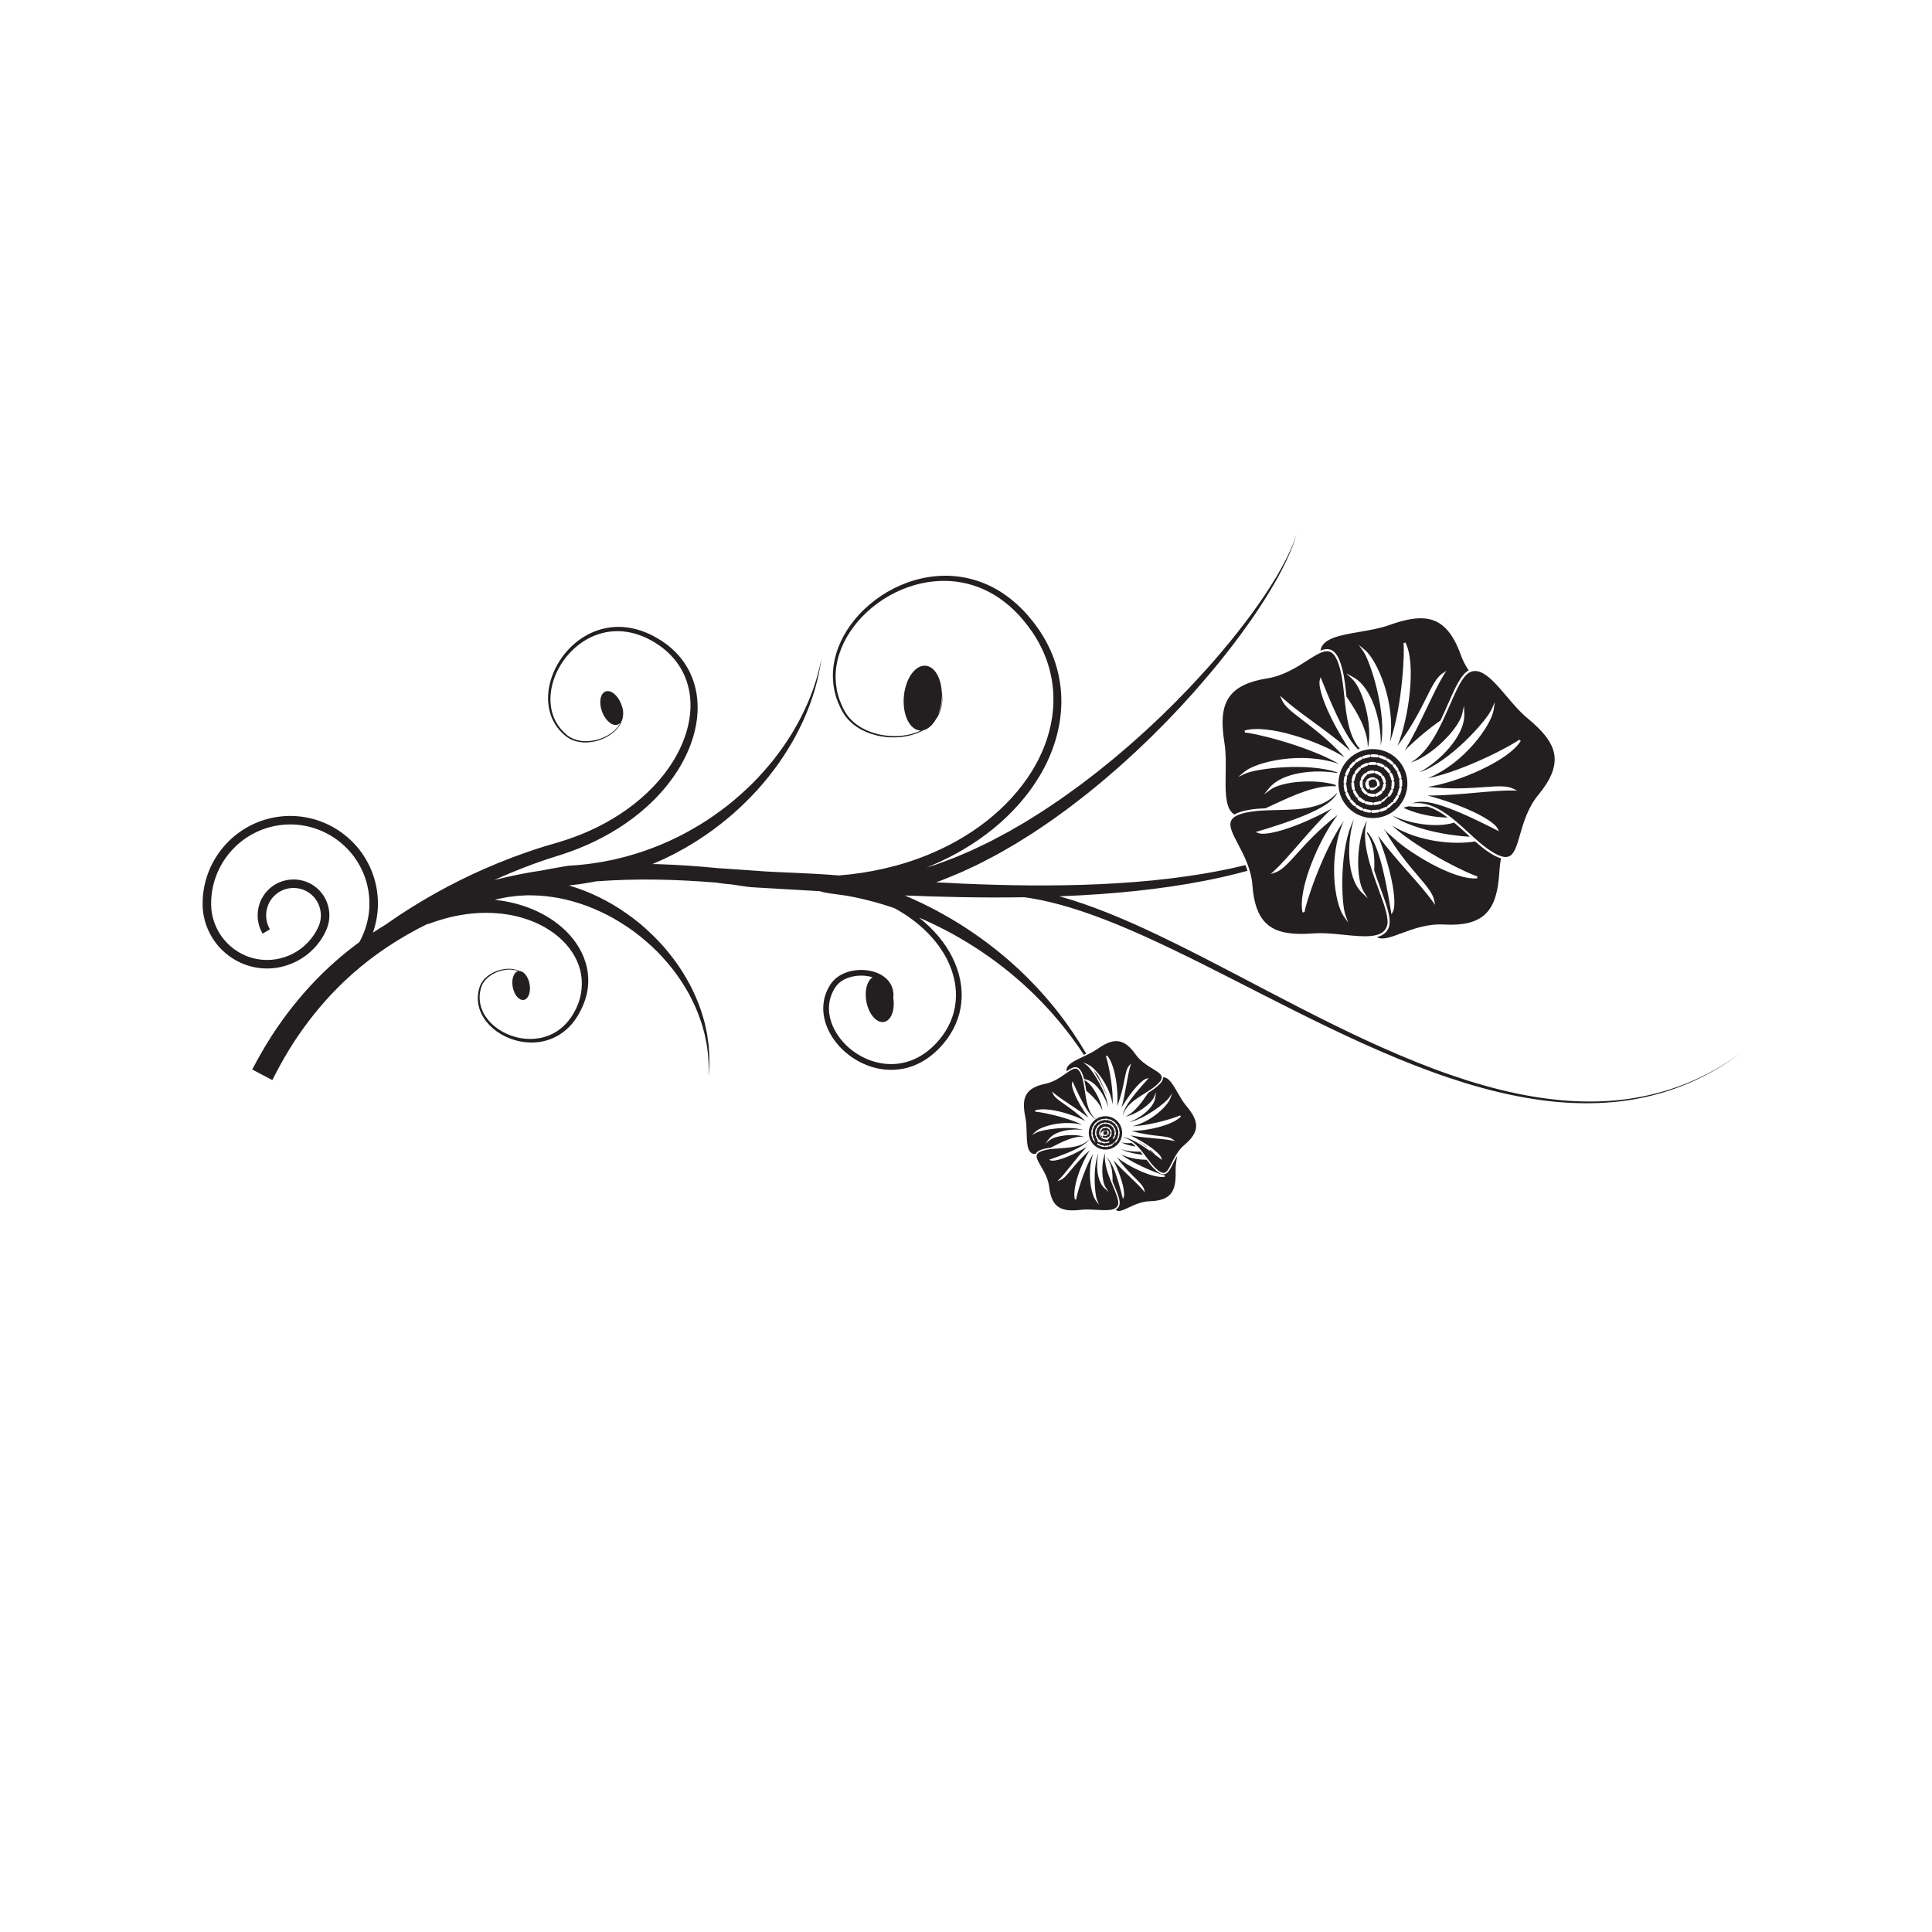 <?xml version="1.0" encoding="UTF-8" standalone="no" ?>
<!DOCTYPE svg PUBLIC "-//W3C//DTD SVG 1.1//EN" "http://www.w3.org/Graphics/SVG/1.1/DTD/svg11.dtd">
<svg xmlns="http://www.w3.org/2000/svg" xmlns:xlink="http://www.w3.org/1999/xlink" version="1.1" width="1080" height="1080" viewBox="0 0 1080 1080" xml:space="preserve">
<desc>Created with Fabric.js 5.2.4</desc>
<defs>
</defs>
<g transform="matrix(1 0 0 1 540 540)" id="26aec97c-40dc-424a-9150-e287fc0bab23"  >
<rect style="stroke: none; stroke-width: 1; stroke-dasharray: none; stroke-linecap: butt; stroke-dashoffset: 0; stroke-linejoin: miter; stroke-miterlimit: 4; fill: rgb(255,255,255); fill-rule: nonzero; opacity: 1; visibility: hidden;" vector-effect="non-scaling-stroke"  x="-540" y="-540" rx="0" ry="0" width="1080" height="1080" />
</g>
<g transform="matrix(1 0 0 1 540 540)" id="73005277-3c3b-4734-b1b4-bde3df6d0cb8"  >
</g>
<g transform="matrix(0.95 0.95 0.95 -0.95 540 540)" id="path4311" clip-path="url(#CLIPPATH_3)"  >
<clipPath id="CLIPPATH_3" >
	<path transform="matrix(1 0 0 1 -25.64 -7.4) translate(-300, -300)" id="path4307" d="M 0 600 L 600 600 L 600 0 L 0 0 Z" stroke-linecap="round" />
</clipPath>
<path style="stroke: none; stroke-width: 1; stroke-dasharray: none; stroke-linecap: butt; stroke-dashoffset: 0; stroke-linejoin: miter; stroke-miterlimit: 4; fill: rgb(35,31,32); fill-rule: nonzero; opacity: 1;"  transform=" translate(-325.64, -307.4)" d="M 415.604 305.232 C 415.211 305.223 414.819 305.172 414.438 305.084 C 414.299 305.052 414.208 304.923 414.219 304.784 C 414.152 304.907 414.009 304.969 413.872 304.923 C 413.501 304.798 413.143 304.634 412.803 304.436 C 412.678 304.365 412.628 304.215 412.68 304.085 C 412.583 304.185 412.425 304.199 412.31 304.116 C 411.993 303.885 411.697 303.624 411.431 303.336 C 411.333 303.23 411.33 303.071 411.417 302.962 C 411.295 303.029 411.14 302.999 411.053 302.884 C 410.817 302.57 410.61 302.233 410.441 301.88 C 410.381 301.751 410.424 301.597 410.538 301.521 C 410.401 301.546 410.263 301.472 410.215 301.336 C 410.082 300.967 409.985 300.584 409.929 300.197 C 409.906 300.054 409.993 299.922 410.126 299.881 C 409.988 299.867 409.878 299.754 409.871 299.611 C 409.866 299.519 409.864 299.424 409.864 299.33 C 409.864 299.032 409.887 298.729 409.932 298.438 C 409.953 298.296 410.075 298.195 410.212 298.195 C 410.085 298.14 410.013 297.999 410.049 297.86 C 410.146 297.482 410.281 297.11 410.452 296.758 C 410.515 296.629 410.658 296.566 410.793 296.608 C 410.688 296.518 410.659 296.361 410.734 296.241 C 410.939 295.909 411.18 295.593 411.446 295.305 C 411.544 295.201 411.702 295.188 411.816 295.264 C 411.741 295.148 411.762 294.991 411.868 294.895 C 412.163 294.636 412.485 294.405 412.824 294.209 C 412.947 294.138 413.104 294.17 413.189 294.278 C 413.151 294.145 413.218 293.999 413.348 293.941 C 413.704 293.78 414.079 293.655 414.463 293.568 C 414.603 293.538 414.741 293.614 414.792 293.743 C 414.795 293.603 414.901 293.485 415.042 293.467 C 415.281 293.438 415.526 293.423 415.77 293.423 C 415.921 293.423 416.069 293.43 416.217 293.441 C 416.36 293.45 416.471 293.563 416.481 293.702 C 416.525 293.57 416.659 293.489 416.801 293.513 C 417.187 293.582 417.568 293.688 417.932 293.831 C 418.065 293.884 418.137 294.024 418.107 294.161 C 418.188 294.05 418.341 294.009 418.47 294.075 C 418.817 294.253 419.149 294.468 419.455 294.715 C 419.566 294.802 419.594 294.959 419.525 295.079 C 419.637 294.996 419.794 295.003 419.896 295.102 C 420.179 295.376 420.432 295.681 420.653 296.004 C 420.733 296.121 420.717 296.28 420.614 296.373 C 420.744 296.326 420.896 296.38 420.966 296.507 C 421.154 296.851 421.315 297.215 421.431 297.588 C 421.473 297.727 421.423 297.869 421.298 297.93 C 421.432 297.92 421.338 298.02 421.367 298.16 C 421.443 298.543 421.289 298.936 421.289 299.33 L 421.289 299.353 C 421.289 299.512 421.523 299.198 421.385 299.198 L 421.39 299.198 C 421.547 299.198 421.66 299.569 421.646 299.727 C 421.604 300.116 421.524 300.603 421.408 300.977 C 421.365 301.112 421.23 301.251 421.091 301.23 C 421.211 301.304 421.26 301.484 421.205 301.615 C 421.052 301.975 420.861 302.335 420.638 302.66 C 420.557 302.778 420.403 302.824 420.278 302.764 C 420.37 302.868 420.373 303.029 420.28 303.14 C 420.027 303.438 419.743 303.714 419.437 303.957 C 419.322 304.046 419.165 304.04 419.063 303.942 C 419.121 304.069 419.078 304.224 418.957 304.302 C 418.629 304.512 418.275 304.692 417.91 304.835 C 417.775 304.888 417.626 304.833 417.559 304.71 C 417.574 304.849 417.489 304.983 417.351 305.022 C 416.974 305.126 416.584 305.193 416.192 305.22 C 416.048 305.232 415.924 305.135 415.895 304.999 C 415.867 305.135 415.751 305.236 415.604 305.232 M 415.77 306.277 C 419.601 306.277 422.716 303.158 422.716 299.33 C 422.716 295.499 419.601 292.383 415.77 292.383 C 411.938 292.383 408.823 295.499 408.823 299.33 C 408.823 303.158 411.938 306.277 415.77 306.277 M 414.337 298.018 C 414.337 298.018 414.433 298.271 414.561 298.234 C 414.486 298.151 414.471 298.065 414.532 297.96 C 414.787 297.523 415.258 296.836 415.761 296.836 L 415.773 296.836 C 415.933 296.836 416.059 297.494 416.059 297.652 C 416.059 297.791 415.958 298.321 415.825 298.345 L 415.77 298.409 C 415.465 298.409 415.179 298.601 415.025 298.866 C 414.972 298.958 414.875 299.011 414.775 299.014 C 414.854 299.078 414.908 299.168 414.908 299.27 C 414.908 299.572 415.07 299.81 415.334 299.966 C 415.47 300.044 415.515 300.119 415.434 300.254 C 415.354 300.388 415.179 299.992 415.042 299.911 C 414.614 299.657 414.346 299.198 414.339 298.018 z M 415.479 300.455 C 415.479 300.296 415.611 300.188 415.77 300.188 C 416.073 300.188 416.356 300.021 416.511 299.761 C 416.564 299.671 416.66 299.616 416.758 299.616 C 416.808 299.616 416.857 299.629 416.903 299.657 C 417.039 299.738 417.084 299.904 417.004 300.04 C 416.746 300.474 416.274 300.72 415.77 300.72 L 415.759 300.72 C 415.603 300.72 415.479 300.612 415.479 300.455 M 416.808 299.623 C 416.649 299.623 416.625 299.486 416.625 299.33 C 416.625 299.023 416.453 298.737 416.189 298.582 C 416.052 298.504 415.993 298.328 416.071 298.192 C 416.126 298.101 416.195 298.05 416.293 298.05 C 416.343 298.05 416.338 298.063 416.383 298.089 C 416.823 298.345 416.991 298.82 416.991 299.33 L 416.991 299.343 C 416.991 299.5 416.967 299.623 416.808 299.623 M 413.706 299.558 C 413.719 299.673 413.659 299.782 413.563 299.837 C 413.674 299.846 413.774 299.916 413.813 300.026 C 413.922 300.328 414.101 300.605 414.334 300.829 C 414.419 300.91 414.443 301.032 414.405 301.136 C 414.494 301.069 414.617 301.06 414.719 301.12 C 414.999 301.286 415.306 301.38 415.63 301.401 C 415.749 301.408 415.846 301.486 415.883 301.59 C 415.908 301.484 415.997 301.396 416.112 301.378 C 416.43 301.325 416.733 301.195 416.993 301.006 C 417.088 300.937 417.211 300.935 417.307 300.99 C 417.259 300.891 417.271 300.769 417.348 300.681 C 417.557 300.437 417.708 300.142 417.785 299.833 C 417.816 299.706 417.925 299.623 418.047 299.616 C 417.931 299.574 417.847 299.457 417.847 299.33 C 417.847 299.002 417.772 298.688 417.626 298.4 C 417.574 298.294 417.592 298.172 417.663 298.086 C 417.557 298.119 417.438 298.086 417.363 297.996 C 417.154 297.75 416.891 297.552 416.597 297.425 C 416.489 297.378 416.425 297.272 416.425 297.161 C 416.373 297.24 416.284 297.291 416.188 297.291 C 416.17 297.291 416.153 297.288 416.137 297.286 C 415.827 297.23 415.49 297.247 415.181 297.337 C 415.067 297.371 414.952 297.33 414.881 297.247 C 414.892 297.357 414.84 297.469 414.738 297.526 C 414.461 297.688 414.219 297.913 414.04 298.181 C 413.976 298.278 413.861 298.324 413.753 298.304 C 413.832 298.379 413.863 298.499 413.823 298.61 C 413.736 298.838 413.693 299.081 413.693 299.33 C 413.693 299.406 413.697 299.482 413.706 299.558 M 413.276 300.218 C 413.229 300.086 413.285 299.943 413.403 299.874 C 413.267 299.865 413.154 299.761 413.139 299.62 C 413.128 299.526 413.123 299.426 413.123 299.33 C 413.123 299.014 413.179 298.704 413.287 298.409 C 413.336 298.278 413.471 298.204 413.604 298.229 C 413.506 298.135 413.487 297.98 413.563 297.862 C 413.792 297.521 414.099 297.235 414.455 297.03 C 414.576 296.961 414.729 296.991 414.815 297.095 C 414.801 296.959 414.884 296.827 415.019 296.785 C 415.262 296.714 415.515 296.677 415.77 296.677 C 415.925 296.677 416.083 296.684 416.236 296.709 C 416.375 296.734 416.473 296.843 416.473 296.979 C 416.547 296.866 416.695 296.795 416.825 296.853 C 417.199 297.014 417.536 297.222 417.801 297.537 C 417.891 297.644 417.888 297.706 417.802 297.81 C 417.93 297.772 418.074 297.406 418.137 297.533 C 418.308 297.872 418.397 298.018 418.412 298.018 L 418.417 298.018 C 418.417 298.018 418.416 298.008 418.415 298.031 C 418.416 298.043 418.417 298.018 418.417 298.018 L 418.414 298.018 C 418.4 299.198 418.289 298.9 418.151 298.907 C 418.293 298.954 418.376 299.706 418.34 299.853 C 418.242 300.25 418.049 300.681 417.781 300.995 C 417.688 301.101 417.535 301.154 417.42 301.085 C 417.479 301.205 417.444 301.371 417.33 301.454 C 416.999 301.696 416.61 301.867 416.205 301.934 C 416.068 301.961 415.936 301.88 415.891 301.751 C 415.857 301.883 415.729 301.978 415.595 301.968 C 415.184 301.94 414.781 301.818 414.429 301.611 C 414.308 301.539 414.258 301.394 414.306 301.265 C 414.195 301.346 414.041 301.338 413.938 301.242 C 413.642 300.958 413.412 300.603 413.276 300.218 M 413.504 302.635 C 413.592 302.54 413.738 302.515 413.857 302.584 C 414.161 302.762 414.486 302.898 414.826 302.985 C 414.959 303.02 415.047 303.142 415.04 303.273 C 415.082 303.147 415.207 303.066 415.344 303.08 C 415.687 303.119 416.049 303.11 416.393 303.052 C 416.528 303.027 416.655 303.107 416.705 303.228 C 416.693 303.099 416.774 302.972 416.903 302.932 C 417.237 302.826 417.557 302.674 417.852 302.48 C 417.965 302.404 418.114 302.42 418.209 302.515 C 418.142 302.399 418.165 302.25 418.268 302.16 C 418.531 301.927 418.761 301.659 418.95 301.364 C 419.024 301.249 419.167 301.205 419.29 301.249 C 419.186 301.17 419.146 301.025 419.203 300.903 C 419.35 300.582 419.451 300.245 419.503 299.897 C 419.522 299.77 419.621 299.683 419.741 299.662 C 419.628 299.613 419.545 299.479 419.545 299.353 C 419.545 299 419.496 298.626 419.4 298.289 C 419.362 298.158 419.424 298.021 419.541 297.96 C 419.41 297.987 419.276 297.92 419.22 297.796 C 419.079 297.476 418.892 297.176 418.665 296.905 C 418.576 296.802 418.578 296.651 418.657 296.548 C 418.551 296.624 418.401 296.619 418.301 296.527 C 418.039 296.292 417.746 296.094 417.433 295.939 C 417.31 295.879 417.249 295.741 417.28 295.614 C 417.215 295.727 417.076 295.784 416.944 295.741 C 416.612 295.633 416.266 295.57 415.912 295.557 C 415.775 295.552 415.666 295.45 415.643 295.323 C 415.627 295.452 415.522 295.559 415.386 295.572 C 415.036 295.609 414.693 295.692 414.368 295.824 C 414.241 295.875 414.099 295.828 414.024 295.718 C 414.065 295.842 414.015 295.983 413.895 296.052 C 413.59 296.228 413.311 296.444 413.065 296.695 C 412.971 296.795 412.82 296.807 412.71 296.739 C 412.798 296.839 412.807 296.986 412.725 297.097 C 412.518 297.381 412.351 297.692 412.228 298.02 C 412.181 298.148 412.052 298.221 411.921 298.204 C 412.041 298.26 412.11 298.391 412.081 298.524 C 412.023 298.787 411.996 299.058 411.995 299.33 C 411.995 299.41 411.997 299.491 412.003 299.569 C 412.013 299.706 411.924 299.828 411.797 299.862 C 411.928 299.865 412.045 299.957 412.072 300.091 C 412.143 300.437 412.262 300.769 412.424 301.08 C 412.488 301.2 412.456 301.346 412.356 301.431 C 412.476 301.378 412.62 301.415 412.701 301.528 C 412.905 301.813 413.148 302.067 413.425 302.287 C 413.531 302.372 413.562 302.517 413.504 302.635 M 414.684 303.539 C 414.292 303.438 413.918 303.283 413.568 303.075 C 413.438 303.001 413.391 302.838 413.455 302.704 C 413.354 302.814 413.187 302.829 413.068 302.734 C 412.752 302.482 412.472 302.188 412.235 301.86 C 412.148 301.738 412.172 301.569 412.283 301.475 C 412.149 301.532 411.987 301.477 411.918 301.346 C 411.729 300.986 411.594 300.603 411.513 300.206 C 411.481 300.059 411.57 299.916 411.714 299.874 C 411.566 299.872 411.441 299.756 411.433 299.606 C 411.427 299.514 411.423 299.422 411.423 299.33 C 411.423 299.016 411.458 298.704 411.522 298.402 C 411.555 298.257 411.691 298.162 411.84 298.181 C 411.707 298.119 411.64 297.962 411.691 297.821 C 411.832 297.443 412.025 297.083 412.265 296.758 C 412.354 296.636 412.521 296.605 412.646 296.684 C 412.549 296.573 412.552 296.405 412.656 296.297 C 412.938 296.008 413.259 295.755 413.609 295.554 C 413.741 295.48 413.907 295.517 413.99 295.642 C 413.944 295.501 414.016 295.344 414.156 295.286 C 414.531 295.137 414.926 295.035 415.329 294.996 C 415.478 294.982 415.612 294.837 415.64 294.984 C 415.655 294.839 415.776 294.475 415.923 294.475 L 415.935 294.475 C 416.341 294.475 416.738 294.815 417.122 294.942 C 417.266 294.989 417.344 295.277 417.31 295.423 C 417.383 295.293 417.543 295.3 417.678 295.367 C 418.041 295.545 418.372 295.803 418.672 296.075 C 418.785 296.177 418.787 296.359 418.697 296.475 C 418.816 296.389 418.964 296.417 419.061 296.532 C 419.32 296.843 419.494 297.191 419.658 297.561 C 419.721 297.699 419.579 297.86 419.446 297.93 C 419.594 297.897 419.314 297.985 419.356 298.133 C 419.467 298.521 418.927 298.924 418.927 299.33 L 418.927 299.383 C 418.927 299.521 419.434 299.648 419.313 299.676 C 419.439 299.719 419.96 299.846 419.94 299.982 C 419.881 300.384 419.828 300.773 419.659 301.14 C 419.596 301.276 419.471 301.341 419.332 301.29 C 419.449 301.378 419.497 301.544 419.416 301.671 C 419.197 302.012 418.942 302.321 418.639 302.589 C 418.524 302.688 418.359 302.681 418.254 302.577 C 418.326 302.706 418.289 302.873 418.164 302.956 C 417.824 303.182 417.459 303.354 417.074 303.477 C 416.932 303.523 416.778 303.447 416.724 303.311 C 416.736 303.458 416.635 303.592 416.487 303.617 C 416.092 303.684 415.674 303.693 415.279 303.647 C 415.13 303.633 415.02 303.502 415.025 303.354 C 414.979 303.495 414.828 303.576 414.684 303.539 M 414.568 304.526 C 414.911 304.607 415.266 304.65 415.621 304.662 C 415.754 304.667 415.863 304.759 415.892 304.884 C 415.914 304.757 416.02 304.66 416.152 304.65 C 416.505 304.625 416.857 304.565 417.198 304.471 C 417.326 304.434 417.459 304.492 417.522 304.604 C 417.508 304.476 417.578 304.351 417.703 304.302 C 418.032 304.175 418.352 304.012 418.648 303.82 C 418.76 303.749 418.904 303.765 418.999 303.853 C 418.945 303.737 418.976 303.594 419.082 303.511 C 419.358 303.292 419.614 303.043 419.844 302.773 C 419.931 302.672 420.072 302.644 420.187 302.699 C 420.103 302.605 420.091 302.459 420.167 302.351 C 420.369 302.058 420.539 301.745 420.678 301.421 C 420.73 301.299 420.858 301.23 420.984 301.251 C 420.876 301.184 420.823 301.05 420.863 300.921 C 420.969 300.584 421.04 300.236 421.075 299.881 C 421.091 299.733 421.224 299.632 421.366 299.625 C 421.22 299.613 421.104 299.479 421.104 299.33 C 421.104 298.975 421.068 298.617 420.999 298.273 C 420.973 298.142 421.041 298.015 421.155 297.96 C 421.02 297.974 420.908 297.884 420.869 297.757 C 420.766 297.42 420.626 297.09 420.456 296.778 C 420.393 296.663 420.419 296.521 420.513 296.433 C 420.392 296.477 420.255 296.438 420.18 296.326 C 419.98 296.033 419.749 295.759 419.497 295.51 C 419.401 295.418 419.385 295.272 419.447 295.164 C 419.346 295.24 419.201 295.24 419.098 295.157 C 418.821 294.936 418.521 294.737 418.207 294.576 C 418.089 294.514 418.031 294.373 418.06 294.248 C 417.985 294.353 417.847 294.382 417.723 294.334 C 417.395 294.202 417.051 294.075 416.701 294.014 C 416.571 293.99 416.477 293.584 416.465 293.457 C 416.428 293.572 416.318 293.294 416.196 293.294 L 416.175 293.294 C 415.824 293.294 415.462 293.633 415.112 293.677 C 414.977 293.695 414.858 293.858 414.812 293.738 C 414.808 293.865 414.719 294.039 414.589 294.066 C 414.242 294.145 413.903 294.288 413.583 294.433 C 413.46 294.49 413.321 294.465 413.243 294.366 C 413.276 294.488 413.226 294.631 413.109 294.698 C 412.803 294.876 412.513 295.086 412.246 295.321 C 412.147 295.408 412.003 295.416 411.897 295.344 C 411.965 295.45 411.956 295.596 411.864 295.694 C 411.624 295.953 411.408 296.239 411.223 296.541 C 411.152 296.654 411.016 296.702 410.895 296.663 C 410.992 296.746 411.025 296.887 410.968 297.007 C 410.813 297.325 410.689 297.66 410.602 298.003 C 410.569 298.13 410.453 298.218 410.326 298.218 C 410.442 298.269 410.517 298.391 410.496 298.522 C 410.457 298.787 410.436 299.06 410.436 299.33 C 410.436 299.415 410.438 299.5 410.441 299.583 C 410.447 299.717 410.362 299.833 410.241 299.869 C 410.366 299.883 410.474 299.982 410.492 300.114 C 410.544 300.462 410.632 300.811 410.752 301.143 C 410.797 301.267 410.75 301.403 410.644 301.475 C 410.77 301.452 410.899 301.512 410.956 301.631 C 411.11 301.952 411.296 302.256 411.51 302.54 C 411.589 302.646 411.584 302.79 411.505 302.889 C 411.617 302.831 411.761 302.849 411.851 302.946 C 412.092 303.209 412.358 303.444 412.646 303.652 C 412.753 303.732 412.79 303.871 412.743 303.989 C 412.833 303.899 412.976 303.875 413.091 303.942 C 413.396 304.12 413.722 304.268 414.056 304.383 C 414.182 304.425 414.259 304.547 414.25 304.674 C 414.309 304.561 414.438 304.499 414.568 304.526 M 391.345 492.986 C 390.532 492.964 389.723 492.86 388.937 492.679 C 388.646 492.612 388.457 492.346 388.479 492.06 C 388.347 492.315 388.046 492.442 387.766 492.347 C 387 492.087 386.255 491.748 385.555 491.341 C 385.299 491.192 385.196 490.881 385.302 490.614 C 385.1 490.819 384.774 490.852 384.536 490.679 C 383.882 490.204 383.271 489.661 382.72 489.065 C 382.52 488.848 382.513 488.521 382.691 488.296 C 382.439 488.434 382.118 488.37 381.94 488.132 C 381.451 487.485 381.026 486.788 380.677 486.059 C 380.549 485.791 380.639 485.475 380.877 485.315 C 380.593 485.371 380.308 485.214 380.207 484.936 C 379.932 484.175 379.733 483.383 379.614 482.58 C 379.572 482.288 379.749 482.016 380.023 481.93 C 379.739 481.899 379.511 481.666 379.497 481.371 C 379.488 481.178 379.484 480.983 379.484 480.789 C 379.484 480.173 379.53 479.553 379.622 478.947 C 379.666 478.654 379.918 478.445 380.202 478.444 C 379.939 478.332 379.79 478.04 379.863 477.754 C 380.065 476.971 380.346 476.203 380.698 475.474 C 380.828 475.208 381.125 475.08 381.403 475.166 C 381.184 474.98 381.128 474.658 381.282 474.406 C 381.706 473.718 382.201 473.068 382.752 472.475 C 382.954 472.26 383.28 472.229 383.519 472.389 C 383.363 472.148 383.401 471.823 383.624 471.626 C 384.234 471.091 384.898 470.615 385.599 470.211 C 385.855 470.061 386.177 470.129 386.353 470.353 C 386.278 470.077 386.412 469.778 386.681 469.657 C 387.416 469.325 388.192 469.065 388.984 468.886 C 389.274 468.821 389.562 468.979 389.665 469.246 C 389.673 468.959 389.889 468.713 390.183 468.678 C 390.677 468.617 391.183 468.586 391.687 468.586 C 391.997 468.586 392.305 468.598 392.61 468.62 C 392.904 468.643 393.132 468.878 393.154 469.163 C 393.246 468.892 393.523 468.72 393.815 468.771 C 394.613 468.912 395.401 469.134 396.154 469.43 C 396.43 469.539 396.577 469.83 396.514 470.11 C 396.682 469.877 396.999 469.797 397.263 469.933 C 397.982 470.302 398.668 470.747 399.3 471.252 C 399.531 471.437 399.586 471.759 399.443 472.007 C 399.674 471.834 400.001 471.852 400.211 472.057 C 400.791 472.622 401.318 473.248 401.775 473.918 C 401.941 474.162 401.902 474.487 401.692 474.682 C 401.963 474.585 402.275 474.696 402.417 474.955 C 402.806 475.667 403.137 476.42 403.375 477.194 C 403.462 477.476 403.352 477.774 403.093 477.898 C 403.37 477.88 403.435 478.083 403.493 478.373 C 403.651 479.164 403.575 479.976 403.575 480.789 L 403.575 480.837 C 403.575 481.166 403.573 481.059 403.288 481.059 L 403.297 481.059 C 403.621 481.059 403.857 481.556 403.823 481.879 C 403.741 482.688 403.575 483.544 403.335 484.314 C 403.246 484.597 402.967 484.824 402.682 484.781 C 402.926 484.932 403.029 485.271 402.913 485.542 C 402.598 486.287 402.204 487.018 401.743 487.686 C 401.577 487.929 401.26 488.016 401 487.89 C 401.188 488.106 401.196 488.437 401.005 488.663 C 400.482 489.281 399.896 489.851 399.261 490.355 C 399.028 490.539 398.699 490.52 398.49 490.323 C 398.609 490.586 398.521 490.903 398.271 491.062 C 397.591 491.499 396.862 491.871 396.106 492.165 C 395.829 492.275 395.523 492.159 395.382 491.909 C 395.416 492.195 395.237 492.47 394.951 492.549 C 394.173 492.765 393.367 492.903 392.559 492.96 C 392.259 492.983 392.005 492.783 391.941 492.504 C 391.889 492.786 391.646 492.997 391.345 492.986 M 391.687 495.141 C 399.6 495.141 406.04 488.703 406.04 480.789 C 406.04 472.874 399.6 466.435 391.687 466.435 C 383.771 466.435 377.332 472.874 377.332 480.789 C 377.332 488.703 383.771 495.141 391.687 495.141 M 388.725 479.878 C 388.727 479.878 388.925 479.852 389.187 479.775 C 389.034 479.601 389.001 479.241 389.129 479.021 C 389.654 478.122 390.626 477.516 391.666 477.516 L 391.692 477.516 C 392.02 477.516 392.283 477.938 392.283 478.263 C 392.283 478.554 392.075 478.835 391.8 478.884 L 391.687 478.959 C 391.056 478.959 390.467 479.337 390.148 479.881 C 390.036 480.07 389.836 480.19 389.632 480.193 C 389.793 480.328 389.906 480.547 389.906 480.754 C 389.906 481.382 390.242 481.948 390.785 482.268 C 391.064 482.434 391.157 482.743 390.992 483.025 C 390.827 483.305 390.467 483.056 390.183 482.891 C 389.297 482.37 388.741 481.059 388.729 479.878 z M 391.086 482.995 C 391.086 482.668 391.359 482.453 391.687 482.453 C 392.313 482.453 392.899 482.176 393.218 481.637 C 393.329 481.451 393.524 481.376 393.727 481.376 C 393.829 481.376 393.933 481.453 394.027 481.509 C 394.308 481.675 394.4 481.845 394.235 482.125 C 393.703 483.021 392.727 483.42 391.687 483.42 L 391.665 483.42 C 391.338 483.42 391.086 483.321 391.086 482.995 M 393.798 481.393 C 393.472 481.393 393.339 481.114 393.339 480.789 C 393.339 480.155 393.063 479.565 392.516 479.247 C 392.233 479.083 392.17 478.722 392.334 478.439 C 392.443 478.252 392.656 478.146 392.86 478.146 C 392.961 478.146 392.813 478.173 392.905 478.227 C 393.815 478.755 394.128 479.737 394.128 480.789 L 394.128 480.818 C 394.128 481.144 394.124 481.393 393.798 481.393 M 387.422 481.261 C 387.448 481.501 387.325 481.726 387.125 481.839 C 387.355 481.854 387.563 482.001 387.645 482.23 C 387.866 482.854 388.238 483.426 388.721 483.888 C 388.895 484.056 388.944 484.306 388.863 484.52 C 389.05 484.383 389.304 484.364 389.513 484.488 C 390.092 484.829 390.726 485.024 391.398 485.069 C 391.642 485.084 391.84 485.246 391.917 485.461 C 391.973 485.239 392.153 485.061 392.394 485.021 C 393.047 484.912 393.676 484.647 394.213 484.255 C 394.409 484.111 394.663 484.108 394.86 484.222 C 394.761 484.017 394.786 483.764 394.943 483.58 C 395.378 483.075 395.69 482.467 395.849 481.826 C 395.914 481.568 396.138 481.392 396.391 481.379 C 396.15 481.297 395.976 481.054 395.976 480.789 C 395.976 480.113 395.823 479.467 395.522 478.867 C 395.414 478.65 395.451 478.398 395.596 478.223 C 395.378 478.287 395.131 478.221 394.977 478.036 C 394.548 477.524 394.002 477.115 393.395 476.853 C 393.171 476.755 393.038 476.538 393.038 476.311 C 392.931 476.472 392.746 476.573 392.547 476.573 C 392.514 476.573 392.478 476.571 392.443 476.564 C 391.804 476.453 391.108 476.484 390.469 476.674 C 390.234 476.745 389.993 476.661 389.847 476.486 C 389.874 476.713 389.766 476.943 389.556 477.063 C 388.979 477.395 388.48 477.861 388.111 478.415 C 387.977 478.616 387.742 478.709 387.517 478.669 C 387.681 478.827 387.746 479.072 387.66 479.3 C 387.484 479.775 387.396 480.276 387.396 480.789 C 387.396 480.947 387.404 481.106 387.422 481.261 M 386.531 482.627 C 386.434 482.352 386.55 482.053 386.796 481.915 C 386.517 481.897 386.28 481.68 386.248 481.39 C 386.226 481.193 386.216 480.991 386.216 480.789 C 386.216 480.135 386.328 479.496 386.555 478.89 C 386.656 478.617 386.937 478.465 387.212 478.514 C 387.009 478.319 386.968 478.003 387.129 477.761 C 387.599 477.055 388.233 476.46 388.969 476.04 C 389.22 475.895 389.536 475.956 389.715 476.173 C 389.683 475.895 389.855 475.624 390.135 475.542 C 390.635 475.393 391.158 475.317 391.687 475.317 C 392.01 475.317 392.334 475.342 392.649 475.399 C 392.936 475.449 393.138 475.695 393.136 475.976 C 393.292 475.742 393.599 475.636 393.864 475.753 C 394.639 476.089 395.337 476.595 395.881 477.247 C 396.068 477.469 396.062 477.758 395.882 477.973 C 396.147 477.894 396.447 477.718 396.577 477.977 C 396.929 478.679 397.115 479.878 397.145 479.878 L 397.156 479.878 C 397.156 479.878 397.153 480.198 397.153 480.244 C 397.153 480.271 397.156 480.413 397.156 480.44 L 397.15 480.496 C 397.119 481.399 396.891 481.111 396.605 481.127 C 396.898 481.221 397.071 481.793 396.996 482.097 C 396.793 482.916 396.392 483.697 395.839 484.341 C 395.65 484.563 395.333 484.613 395.093 484.471 C 395.217 484.723 395.144 485.036 394.91 485.207 C 394.225 485.708 393.421 486.046 392.586 486.184 C 392.301 486.237 392.026 486.064 391.934 485.799 C 391.866 486.072 391.6 486.265 391.321 486.248 C 390.475 486.191 389.642 485.935 388.912 485.505 C 388.663 485.357 388.562 485.054 388.659 484.79 C 388.432 484.957 388.112 484.942 387.902 484.739 C 387.29 484.153 386.816 483.422 386.531 482.627 M 387.003 487.621 C 387.187 487.423 387.49 487.372 387.733 487.515 C 388.36 487.883 389.034 488.162 389.735 488.343 C 390.011 488.414 390.189 488.665 390.178 488.938 C 390.266 488.679 390.521 488.509 390.806 488.539 C 391.514 488.619 392.263 488.6 392.972 488.483 C 393.252 488.43 393.516 488.593 393.617 488.846 C 393.593 488.575 393.759 488.315 394.027 488.23 C 394.717 488.013 395.377 487.7 395.983 487.298 C 396.22 487.143 396.529 487.177 396.723 487.368 C 396.588 487.131 396.634 486.824 396.848 486.636 C 397.392 486.157 397.865 485.602 398.258 484.991 C 398.41 484.752 398.704 484.662 398.96 484.756 C 398.743 484.592 398.661 484.294 398.779 484.038 C 399.082 483.378 399.29 482.68 399.398 481.963 C 399.438 481.702 399.644 481.519 399.893 481.478 C 399.657 481.376 399.486 481.099 399.486 480.838 C 399.486 480.109 399.385 479.337 399.186 478.642 C 399.108 478.369 399.235 478.087 399.477 477.959 C 399.208 478.014 398.932 477.88 398.815 477.621 C 398.521 476.958 398.136 476.341 397.667 475.781 C 397.486 475.565 397.487 475.257 397.652 475.042 C 397.432 475.2 397.122 475.189 396.913 474.999 C 396.374 474.512 395.771 474.103 395.121 473.783 C 394.865 473.659 394.741 473.374 394.808 473.111 C 394.671 473.346 394.383 473.463 394.114 473.373 C 393.426 473.149 392.709 473.021 391.98 472.994 C 391.698 472.984 391.47 472.776 391.42 472.509 C 391.391 472.778 391.175 473 390.895 473.028 C 390.17 473.102 389.463 473.275 388.788 473.544 C 388.529 473.65 388.231 473.553 388.079 473.325 C 388.162 473.584 388.057 473.876 387.811 474.017 C 387.181 474.378 386.605 474.826 386.098 475.347 C 385.9 475.549 385.593 475.579 385.363 475.436 C 385.543 475.639 385.563 475.948 385.396 476.175 C 384.964 476.761 384.618 477.404 384.367 478.083 C 384.269 478.349 384.004 478.498 383.733 478.463 C 383.98 478.577 384.124 478.849 384.064 479.124 C 383.947 479.666 383.886 480.228 383.886 480.789 C 383.886 480.956 383.891 481.121 383.902 481.287 C 383.921 481.569 383.737 481.817 383.477 481.893 C 383.748 481.896 383.988 482.087 384.045 482.364 C 384.19 483.076 384.435 483.762 384.772 484.404 C 384.904 484.655 384.839 484.957 384.63 485.13 C 384.878 485.023 385.179 485.1 385.344 485.329 C 385.767 485.919 386.27 486.447 386.838 486.899 C 387.06 487.075 387.121 487.377 387.003 487.621 M 389.441 489.487 C 388.633 489.278 387.856 488.958 387.135 488.532 C 386.867 488.375 386.771 488.038 386.904 487.764 C 386.695 487.988 386.346 488.018 386.104 487.824 C 385.45 487.304 384.871 486.696 384.384 486.017 C 384.203 485.765 384.25 485.417 384.483 485.221 C 384.205 485.342 383.872 485.229 383.727 484.953 C 383.338 484.213 383.056 483.422 382.889 482.601 C 382.826 482.296 383.01 482 383.303 481.915 C 382.998 481.91 382.743 481.673 382.724 481.362 C 382.711 481.172 382.705 480.981 382.705 480.789 C 382.705 480.143 382.775 479.497 382.909 478.875 C 382.975 478.572 383.262 478.381 383.567 478.415 C 383.289 478.287 383.152 477.966 383.261 477.674 C 383.549 476.891 383.948 476.152 384.444 475.478 C 384.628 475.228 384.973 475.165 385.231 475.328 C 385.03 475.097 385.036 474.749 385.252 474.527 C 385.835 473.928 386.498 473.417 387.223 473.001 C 387.494 472.847 387.837 472.937 388.008 473.194 C 387.913 472.901 388.061 472.598 388.351 472.48 C 389.126 472.171 389.941 472.003 390.775 471.919 C 391.083 471.895 391.361 471.934 391.416 472.235 C 391.45 471.938 391.701 471.611 392.001 471.611 L 392.024 471.611 C 392.863 471.611 393.689 471.891 394.48 472.15 C 394.777 472.247 394.944 472.541 394.871 472.838 C 395.024 472.573 395.358 472.525 395.639 472.665 C 396.389 473.033 397.084 473.533 397.704 474.094 C 397.935 474.303 397.96 474.667 397.773 474.909 C 398.021 474.73 398.366 474.779 398.565 475.016 C 399.104 475.658 399.54 476.375 399.879 477.137 C 400.007 477.423 399.873 477.756 399.603 477.899 C 399.907 477.834 399.921 478.016 400.006 478.316 C 400.234 479.117 400.032 479.95 400.032 480.789 L 400.032 480.896 C 400.032 481.183 400.166 481.446 399.915 481.503 C 400.178 481.594 400.482 481.852 400.439 482.139 C 400.313 482.966 400.139 483.77 399.789 484.531 C 399.659 484.813 399.366 484.946 399.079 484.837 C 399.323 485.022 399.404 485.367 399.235 485.629 C 398.785 486.332 398.247 486.969 397.62 487.522 C 397.387 487.729 397.041 487.715 396.819 487.501 C 396.971 487.769 396.895 488.111 396.634 488.283 C 395.934 488.745 395.178 489.108 394.382 489.357 C 394.088 489.452 393.771 489.298 393.656 489.013 C 393.683 489.318 393.472 489.597 393.166 489.647 C 392.349 489.783 391.488 489.804 390.672 489.713 C 390.362 489.677 390.136 489.409 390.149 489.103 C 390.051 489.394 389.741 489.565 389.441 489.487 M 389.2 491.528 C 389.91 491.693 390.643 491.786 391.378 491.805 C 391.65 491.813 391.878 492.007 391.937 492.263 C 391.984 492.006 392.201 491.802 392.476 491.783 C 393.206 491.731 393.933 491.605 394.638 491.411 C 394.901 491.339 395.176 491.457 395.307 491.686 C 395.275 491.423 395.422 491.165 395.679 491.065 C 396.361 490.799 397.018 490.465 397.633 490.07 C 397.864 489.922 398.161 489.954 398.354 490.135 C 398.247 489.895 398.311 489.603 398.527 489.43 C 399.1 488.976 399.631 488.463 400.104 487.904 C 400.28 487.694 400.573 487.639 400.81 487.753 C 400.638 487.555 400.613 487.257 400.77 487.031 C 401.186 486.427 401.541 485.781 401.827 485.111 C 401.936 484.856 402.199 484.719 402.46 484.757 C 402.236 484.62 402.126 484.341 402.209 484.08 C 402.426 483.384 402.573 482.661 402.649 481.93 C 402.681 481.624 402.955 481.413 403.249 481.401 C 402.945 481.374 402.708 481.098 402.708 480.789 C 402.708 480.054 402.634 479.319 402.491 478.604 C 402.438 478.335 402.575 478.072 402.813 477.958 C 402.531 477.984 402.303 477.804 402.222 477.542 C 402.007 476.843 401.72 476.163 401.369 475.521 C 401.236 475.278 401.292 474.985 401.484 474.806 C 401.236 474.896 400.95 474.812 400.796 474.583 C 400.384 473.979 399.909 473.414 399.386 472.902 C 399.188 472.71 399.155 472.415 399.284 472.187 C 399.074 472.345 398.776 472.347 398.563 472.175 C 397.99 471.718 397.371 471.316 396.722 470.982 C 396.478 470.855 396.358 470.583 396.416 470.327 C 396.263 470.538 395.978 470.629 395.722 470.53 C 395.041 470.262 394.332 470.061 393.611 469.935 C 393.339 469.887 393.145 469.662 393.125 469.399 C 393.044 469.634 392.822 469.8 392.566 469.8 C 392.551 469.8 392.535 469.799 392.521 469.797 C 391.797 469.745 391.049 469.761 390.327 469.85 C 390.044 469.889 389.8 469.724 389.705 469.479 C 389.697 469.743 389.514 469.977 389.245 470.039 C 388.53 470.199 387.83 470.434 387.166 470.733 C 386.913 470.849 386.626 470.77 386.462 470.565 C 386.533 470.818 386.427 471.097 386.188 471.234 C 385.555 471.598 384.955 472.029 384.406 472.514 C 384.2 472.695 383.902 472.706 383.683 472.558 C 383.825 472.78 383.806 473.078 383.618 473.28 C 383.119 473.815 382.672 474.403 382.289 475.027 C 382.146 475.259 381.863 475.359 381.613 475.282 C 381.813 475.452 381.882 475.741 381.762 475.988 C 381.443 476.647 381.189 477.34 381.008 478.047 C 380.939 478.314 380.701 478.491 380.438 478.491 C 380.679 478.596 380.83 478.852 380.788 479.123 C 380.707 479.671 380.665 480.231 380.665 480.789 C 380.665 480.965 380.67 481.14 380.677 481.315 C 380.689 481.59 380.514 481.829 380.264 481.906 C 380.523 481.935 380.742 482.137 380.782 482.409 C 380.889 483.132 381.068 483.848 381.316 484.534 C 381.41 484.794 381.313 485.075 381.096 485.224 C 381.354 485.172 381.622 485.298 381.742 485.547 C 382.057 486.206 382.441 486.836 382.883 487.421 C 383.049 487.641 383.037 487.939 382.873 488.146 C 383.104 488.021 383.399 488.062 383.587 488.265 C 384.084 488.803 384.637 489.293 385.229 489.721 C 385.451 489.883 385.528 490.17 385.433 490.415 C 385.616 490.229 385.911 490.183 386.148 490.32 C 386.78 490.689 387.453 490.995 388.145 491.229 C 388.404 491.317 388.563 491.57 388.544 491.831 C 388.665 491.598 388.935 491.467 389.2 491.528 M 433.597 285.893 C 429.271 287.67 424.066 289.809 421.588 293.384 C 423.362 289.02 428.918 283.947 431.879 283.355 L 434.128 282.907 L 431.839 282.771 C 431.726 282.765 431.61 282.763 431.496 282.763 C 427.104 282.763 422.101 287.414 419.679 291.255 C 422.334 285.161 430.654 278.124 432.993 277.15 L 435.06 276.29 L 432.841 276.586 C 429.697 277.003 421.836 282.17 418.299 289.594 C 420.276 281.713 426.037 271.782 426.729 271.201 L 426.414 270.703 C 422.185 273.138 417.515 283.362 416.284 289.654 C 415.921 284.926 416.277 281.187 416.547 278.336 C 416.809 275.58 416.998 273.59 416.405 272.221 L 415.853 270.94 L 415.84 272.335 C 415.819 274.396 415.513 277.106 415.189 279.976 C 414.837 283.092 414.448 286.528 414.375 289.658 C 412.161 280.915 409.254 275.882 407.841 275.172 L 407.064 274.784 L 407.443 275.563 C 412.373 285.772 413.505 290.279 412.841 292.768 C 413.149 288.501 409.828 284.711 406.851 281.316 C 405.533 279.814 404.289 278.394 403.364 276.982 C 402.1 275.052 401.651 273.682 401.993 272.794 C 402.442 271.623 404.281 271.141 406.607 270.53 C 409.189 269.852 412.401 269.01 415.15 266.84 C 417.919 264.653 420.323 263.59 422.495 263.59 C 425.35 263.59 427.973 265.377 431.27 269.568 C 432.484 271.113 434.149 272.598 435.761 274.034 C 438.92 276.851 441.903 279.51 440.601 281.902 C 439.82 283.334 436.935 284.52 433.597 285.893 M 402.871 277.308 C 403.223 277.843 403.628 278.38 404.053 278.917 C 404.097 279.056 404.141 279.189 404.185 279.33 C 405.591 283.789 407.284 289.156 410.637 291.926 C 406.438 289.79 401.85 283.825 401.512 280.825 L 401.254 278.546 L 400.926 280.815 C 400.293 285.207 404.641 290.837 408.371 293.658 C 402.518 290.508 396.195 281.609 395.423 279.194 L 394.739 277.063 L 394.847 279.298 C 394.997 282.465 399.481 290.733 406.583 294.883 C 398.897 292.249 389.487 285.676 388.966 284.938 L 388.443 285.209 C 390.513 289.629 400.307 295.141 406.473 296.896 C 401.743 296.861 398.135 296.209 395.218 295.681 C 392.409 295.174 390.425 294.866 389.112 295.307 L 387.793 295.75 L 389.18 295.882 C 391.232 296.075 393.905 296.608 396.735 297.173 C 399.812 297.784 403.204 298.462 406.316 298.799 C 397.419 300.269 392.157 302.743 391.332 304.09 L 390.879 304.831 L 391.69 304.519 C 399.361 301.581 404.11 300.271 407.092 300.271 C 407.91 300.271 408.612 300.37 409.218 300.578 C 408.832 300.518 408.44 300.49 408.049 300.49 C 404.293 300.49 400.774 303.084 397.371 305.594 C 395.764 306.781 394.244 307.9 392.76 308.702 C 391.279 309.503 390.152 309.891 389.313 309.891 C 387.549 309.891 387.169 308.189 386.604 304.927 C 386.145 302.298 385.575 299.027 383.645 296.105 C 381.476 292.823 380.656 290.085 381.137 287.739 C 381.657 285.2 383.627 282.968 387.721 280.273 C 389.364 279.191 390.983 277.658 392.547 276.178 C 395.039 273.815 397.393 271.584 399.395 271.584 C 399.9 271.584 400.357 271.725 400.795 272.013 C 401.019 272.16 401.227 272.381 401.429 272.63 C 401.039 273.721 401.496 275.206 402.871 277.308 M 394.631 308.818 L 394.039 308.636 C 395.225 307.904 396.429 307.023 397.688 306.095 C 398.861 306.187 400.055 306.25 401.215 306.25 C 404.236 306.25 406.579 305.82 408.387 304.914 C 405.323 307.381 399.742 309.028 396.384 309.028 C 395.673 309.028 395.084 308.957 394.631 308.818 M 414.418 332.741 C 413.448 332.741 412.217 332.444 410.792 332.098 C 408.814 331.619 406.571 331.076 404.105 331.076 C 403.218 331.076 402.35 331.15 401.523 331.294 C 400.225 331.523 399.029 331.638 397.971 331.638 C 391.694 331.638 389.742 327.662 388.627 321.246 C 388.29 319.308 387.528 317.212 386.791 315.184 C 385.361 311.25 384.016 307.534 386.196 306.014 C 386.668 308.576 387.229 310.481 389.313 310.481 C 390.253 310.481 391.471 310.071 393.04 309.222 C 393.234 309.116 393.429 308.995 393.624 308.878 L 394.389 309.351 C 395.562 310.077 397.105 310.442 398.98 310.442 C 402.439 310.442 406.419 309.169 409.143 307.635 C 404.169 311.561 394.235 313.771 391.166 313.771 C 390.993 313.771 390.839 313.767 390.705 313.752 L 388.474 313.529 L 390.57 314.322 C 391.355 314.619 392.523 314.776 393.949 314.776 C 397.509 314.776 404.243 313.669 409.522 309.792 C 404.04 315.785 394.283 321.778 393.399 321.961 L 393.439 322.549 C 398.317 322.413 407.279 315.628 411.347 310.672 C 409.425 315.004 407.337 318.127 405.747 320.51 C 404.208 322.812 403.098 324.473 402.97 325.961 L 402.85 327.349 L 403.522 326.128 C 404.519 324.323 406.073 322.083 407.72 319.711 C 409.506 317.136 411.478 314.294 413.027 311.577 C 410.831 320.317 411.002 326.131 411.91 327.425 L 412.406 328.138 L 412.446 327.268 C 412.947 315.945 414.089 311.441 415.854 309.563 C 413.558 313.174 414.686 318.086 415.695 322.487 C 416.144 324.436 416.564 326.274 416.708 327.955 C 416.894 330.112 416.684 331.488 416.064 332.162 C 415.703 332.558 415.178 332.741 414.418 332.741 M 440.769 327.653 C 439.103 329.637 436.31 330.666 431.427 331.087 C 429.468 331.256 427.314 331.835 425.231 332.395 C 422.938 333.012 420.771 333.597 419.045 333.597 C 417.811 333.597 416.957 333.286 416.388 332.658 C 416.424 332.623 416.465 332.598 416.5 332.561 C 417.246 331.747 417.499 330.269 417.297 327.904 C 417.183 326.576 416.902 325.165 416.573 323.686 C 417.438 319.174 418.397 313.854 416.811 309.936 C 419.49 313.813 420.687 321.241 419.558 324.041 L 418.701 326.169 L 420.07 324.327 C 422.716 320.766 421.569 313.748 419.631 309.491 C 423.28 315.048 424.608 325.882 424.139 328.376 L 423.724 330.58 L 424.695 328.557 C 426.068 325.697 426.057 316.289 421.783 309.261 C 427.292 315.235 432.44 325.497 432.548 326.396 L 433.138 326.404 C 433.421 321.535 427.428 312.024 422.839 307.545 C 426.989 309.832 429.923 312.179 432.158 313.966 C 434.32 315.696 435.883 316.946 437.354 317.201 L 438.726 317.438 L 437.569 316.665 C 435.855 315.519 433.756 313.776 431.533 311.932 C 429.122 309.931 426.461 307.725 423.885 305.949 C 431.468 308.565 435.983 308.786 437.275 308.786 C 438.04 308.786 439.061 308.722 439.579 308.422 L 440.331 307.986 L 439.47 307.873 C 428.274 306.408 423.875 304.891 422.142 302.981 C 423.774 304.229 425.915 304.819 428.728 304.819 C 430.763 304.819 432.909 304.517 434.983 304.224 C 436.96 303.947 438.828 303.684 440.516 303.684 C 442.825 303.684 444.218 304.06 444.774 304.833 C 445.507 305.85 444.902 307.651 444.139 309.933 C 443.29 312.463 442.235 315.611 442.543 319.101 C 442.889 323.021 442.311 325.818 440.769 327.653 M 428.342 306.551 C 428.323 306.524 428.307 306.496 428.29 306.471 C 429.364 306.738 430.565 306.985 431.916 307.211 C 431.974 307.273 432.032 307.335 432.087 307.397 C 430.998 307.199 429.746 306.924 428.342 306.551 M 433.955 307.458 C 433.928 307.396 433.897 307.215 433.867 307.153 C 434.978 307.308 436.156 307.464 437.438 307.464 L 437.275 307.464 C 436.737 307.464 435.625 307.676 433.955 307.458 M 426.489 304.069 C 425.483 302.889 424.386 301.864 423.151 301.163 C 424.949 301.719 426.907 302.87 428.67 304.226 C 427.888 304.224 427.166 304.168 426.489 304.069 M 447.729 308.656 C 446.298 310.006 444.971 311.797 443.688 313.527 C 443.676 313.54 443.666 313.554 443.657 313.567 C 443.965 312.327 444.347 311.167 444.698 310.121 C 445.518 307.679 446.162 305.751 445.254 304.489 C 444.57 303.537 443.064 303.094 440.518 303.094 C 439.044 303.094 437.453 303.29 435.78 303.518 C 433.336 301.14 430.18 298.859 426.617 297.54 C 434.644 298.799 445.052 303.645 445.692 304.282 L 446.161 303.922 C 443.373 299.952 432.715 296.202 426.371 295.538 C 430.242 294.883 433.503 294.779 436.473 294.779 L 438.699 294.786 C 440.838 294.786 442.567 294.735 443.751 294.092 L 444.973 293.425 L 443.586 293.538 C 442.694 293.609 441.6 293.645 440.24 293.645 C 438.895 293.645 437.434 293.612 435.915 293.577 C 434.271 293.54 432.571 293.501 430.878 293.501 C 429.099 293.501 427.564 293.547 426.207 293.635 C 434.709 290.646 439.463 287.299 440.042 285.827 L 440.36 285.021 L 439.616 285.466 C 431.449 290.362 426.729 292.449 423.832 292.449 C 423.607 292.449 423.398 292.427 423.19 292.403 C 423.2 292.395 423.208 292.385 423.217 292.376 C 426.641 292.217 429.481 289.836 432.16 287.126 C 432.724 286.891 433.279 286.66 433.821 286.438 C 437.265 285.022 440.239 283.803 441.119 282.184 C 441.562 281.369 441.602 280.555 441.364 279.733 C 441.382 279.733 441.401 279.727 441.419 279.727 C 442.945 279.727 443.62 281.595 444.555 284.181 C 445.461 286.69 446.589 289.813 448.997 292.357 C 451.703 295.215 452.985 297.769 452.918 300.162 C 452.846 302.752 451.293 305.292 447.729 308.656 M 431.529 304.065 C 429.666 301.98 427.252 300.181 425.115 299.081 C 427.759 299.973 430.654 301.841 433.216 303.871 C 432.653 303.945 432.09 304.009 431.529 304.065 M 363.951 436.474 C 361.234 432.698 360.256 430.079 360.876 428.232 C 361.682 425.825 365.282 424.71 369.841 423.298 C 374.843 421.747 381.066 419.819 386.262 415.336 C 391.771 410.582 396.62 408.271 401.087 408.271 C 406.54 408.271 411.71 411.576 418.374 419.324 C 420.888 422.249 424.283 425.019 427.567 427.697 C 434.063 432.994 440.198 437.998 437.796 442.909 C 436.366 445.838 430.777 448.426 424.309 451.422 C 415.57 455.471 404.967 460.382 400.784 468.208 C 403.33 459.221 414.564 447.816 420.623 446.327 L 423.965 445.507 L 420.356 445.453 C 411.182 445.452 400.718 456.574 396.658 464.65 C 400.489 452.101 417.521 436.262 422.253 434.043 L 425.295 432.618 L 421.988 433.207 C 415.688 434.327 400.031 445.735 394.098 461.264 C 396.951 445.337 408.075 424.037 409.396 422.912 L 408.896 422.181 C 400.593 427.457 392.084 448.923 390.54 461.229 C 389.262 451.476 389.654 443.747 389.951 437.908 C 390.227 432.493 390.425 428.579 389.158 425.969 L 388.246 424.088 L 388.318 426.177 C 388.457 430.24 388.09 435.597 387.7 441.27 C 387.252 447.768 386.758 454.975 386.962 461.395 C 381.813 443.824 375.517 433.858 372.648 432.574 L 371.461 432.042 L 372.078 433.189 C 383.149 453.756 385.502 462.436 384.004 467.305 C 383.95 467.335 383.901 467.368 383.848 467.399 C 384.561 458.692 377.506 451.301 371.188 444.704 C 368.467 441.862 365.896 439.176 363.951 436.474 M 336.269 448.902 C 339.395 446.645 342.438 443.494 345.384 440.447 C 350.187 435.479 354.723 430.786 358.772 430.786 C 359.21 430.786 359.633 430.845 360.045 430.955 C 360.47 432.621 361.511 434.598 363.232 436.991 C 364.421 438.642 365.843 440.278 367.369 441.94 C 367.824 443.142 368.281 444.4 368.753 445.691 C 371.748 453.908 375.331 463.703 381.541 469.051 C 381.396 469.176 381.257 469.306 381.116 469.436 C 372.966 465.101 364.25 454.543 363.365 448.933 L 362.829 445.533 L 362.487 448.958 C 361.629 457.555 370.535 468.13 378.053 473.353 C 378.008 473.434 377.97 473.519 377.928 473.602 C 366.142 467.834 352.991 450.953 351.262 446.275 L 350.099 443.125 L 350.406 446.469 C 350.992 452.841 361.038 469.402 376.016 476.622 C 360.387 472.439 340.098 459.562 339.088 458.151 L 338.316 458.586 C 342.876 467.306 363.547 477.592 375.68 480.166 C 374.078 480.239 372.48 480.277 370.897 480.277 C 363.343 480.277 357.271 479.452 352.395 478.788 C 349.23 478.358 346.496 477.986 344.29 477.986 C 342.693 477.986 341.468 478.173 340.43 478.572 L 338.48 479.323 L 340.567 479.428 C 344.626 479.631 349.935 480.449 355.554 481.315 C 361.983 482.306 369.131 483.407 375.544 483.744 C 357.603 487.394 347.144 492.83 345.622 495.579 L 344.992 496.719 L 346.186 496.199 C 361.649 489.487 371.141 486.494 376.957 486.494 L 376.96 486.494 C 377.063 486.494 377.153 486.502 377.256 486.505 C 377.345 486.729 377.439 486.951 377.539 487.171 C 370.407 487.708 363.895 492.96 357.587 498.056 C 354.524 500.528 351.633 502.864 348.775 504.574 C 345.785 506.363 343.509 507.234 341.812 507.234 C 338.257 507.234 337.369 503.191 336.141 497.597 C 335.018 492.483 333.621 486.118 329.592 480.565 C 325.021 474.269 323.166 468.925 323.915 464.232 C 324.728 459.16 328.421 454.575 336.269 448.902 M 396.597 498.043 C 400.982 506.291 400.776 522.3 397.437 527.567 L 395.593 530.475 L 398.111 528.13 C 404.863 521.841 404.747 506.507 402.06 497.799 C 407.961 509.52 406.643 532.688 404.767 537.558 L 403.559 540.695 L 405.538 537.979 C 409.307 532.806 412.702 513.734 406.227 498.422 C 415.197 511.884 421.925 534.957 421.753 536.684 L 422.617 536.865 C 424.954 527.31 416.228 505.93 408.819 495.983 C 416.494 502.132 421.563 507.98 425.391 512.398 C 428.943 516.497 431.51 519.46 434.234 520.464 L 436.192 521.189 L 434.696 519.732 C 431.782 516.897 428.339 512.778 424.692 508.418 C 420.512 503.417 415.875 497.873 411.28 493.382 C 424.556 500.982 435.33 504.469 440.043 504.469 C 440.68 504.469 441.192 504.401 441.569 504.266 L 442.796 503.827 L 441.556 503.428 C 418.5 495.993 411.063 491.285 409.093 486.57 C 414.537 493.673 424.944 494.112 434.223 494.504 C 438.155 494.671 441.869 494.827 445.144 495.431 C 449.719 496.273 452.237 497.485 453.07 499.246 C 454.154 501.54 452.329 504.838 450.02 509.014 C 447.484 513.595 444.331 519.298 443.688 526.128 C 442.148 542.471 434.683 545.819 423.945 545.819 C 422.104 545.819 420.079 545.711 417.758 545.488 C 416.661 545.383 415.487 545.331 414.165 545.331 C 411.303 545.331 408.267 545.578 405.329 545.816 C 402.468 546.048 399.766 546.266 397.285 546.266 C 391.42 546.266 388.376 544.927 387.413 541.925 C 386.419 538.822 388.656 533.085 391.248 526.444 C 394.748 517.474 398.997 506.586 396.597 498.043 M 341.812 508.12 C 343.673 508.12 346.1 507.209 349.229 505.335 C 352.14 503.593 355.055 501.238 358.143 498.744 L 358.331 498.592 C 366.152 497.146 374.322 494.99 379.317 490.148 C 379.348 490.188 379.378 490.23 379.409 490.27 C 374.314 497.956 361.253 505.467 355.037 505.467 L 351.398 505.361 L 354.701 506.332 C 355.821 506.66 357.058 506.826 358.379 506.826 C 366.809 506.826 377.471 500.127 382.809 494.246 C 375.745 505.304 355.133 515.994 349.984 516.865 L 346.671 517.426 L 350.017 517.743 C 356.532 518.35 374.592 511.44 384.396 498.153 C 377.394 512.736 360.976 530.295 359.401 531.028 L 359.687 531.866 C 369.1 529.002 383.036 510.59 387.813 499.146 C 386.438 508.883 383.992 516.225 382.146 521.771 C 380.432 526.918 379.193 530.637 379.719 533.492 L 380.094 535.546 L 380.583 533.516 C 381.536 529.563 383.322 524.501 385.214 519.141 C 387.38 512.998 389.785 506.185 391.304 499.942 C 391.416 507.697 392.094 514.175 393.02 519.238 C 392.182 521.604 391.281 523.922 390.424 526.121 C 387.771 532.921 385.479 538.792 386.569 542.195 C 386.575 542.215 386.585 542.231 386.592 542.251 C 384.296 542.722 381.96 543.429 379.669 544.513 C 374.895 546.769 370.869 547.864 367.362 547.864 C 360.153 547.864 355.063 543.292 349.791 532.084 C 348.149 528.594 345.619 525.02 343.171 521.562 C 338.452 514.897 334.012 508.601 337.134 504.498 C 338.094 506.721 339.452 508.12 341.812 508.12 M 445.305 494.561 C 443.274 494.186 441.081 493.988 438.79 493.848 C 433.974 486.995 422.716 477.173 409.601 474.043 C 425.836 474.806 448.469 483.167 449.614 484.203 L 450.275 483.612 C 443.914 476.012 421.458 470.508 409.422 470.507 C 409.313 470.512 409.255 470.508 409.172 470.508 C 418.671 467.97 426.383 467.351 432.209 466.883 C 437.615 466.45 441.522 466.135 443.944 464.539 L 445.688 463.39 L 443.626 463.732 C 439.616 464.401 434.257 464.735 428.583 465.089 C 422.082 465.494 414.872 465.943 408.535 466.983 C 425.28 459.588 434.341 452.043 435.241 449.032 L 435.614 447.784 L 434.558 448.545 C 418.854 459.869 409.995 464.655 404.252 464.904 C 404.421 464.72 404.583 464.532 404.757 464.351 C 409.719 463.259 413.846 459.788 417.648 455.592 C 420.021 454.39 422.413 453.277 424.68 452.227 C 431.303 449.159 437.022 446.508 438.592 443.299 C 439.668 441.099 439.293 438.95 438.046 436.812 C 440.523 437.346 442.11 440.777 444.07 445.038 C 446.26 449.794 448.984 455.713 454.106 460.277 C 459.914 465.454 462.869 470.275 463.139 475.021 C 463.431 480.149 460.799 485.417 454.344 492.634 C 453.309 493.791 452.319 495.09 451.358 496.461 C 449.919 495.671 447.935 495.044 445.305 494.561 M 409.422 470.431 C 412.342 470.431 415.882 471.009 419.647 471.636 C 415.286 470.943 411.21 470.501 407.975 470.631 C 408.438 470.583 408.916 470.431 409.42 470.431 z M 406.75 477.067 C 416.4 478.8 429.06 487.51 435.877 493.692 C 435.339 493.668 434.808 493.643 434.26 493.62 C 431.858 493.519 429.441 493.412 427.082 493.207 C 423.255 485.974 413.775 479.559 406.754 477.078 C 406.752 477.074 406.751 477.071 406.75 477.067 M 404.899 471.287 C 404.896 471.287 404.891 471.288 404.887 471.288 L 404.899 471.285 z M 414.361 489.966 C 412.646 487.951 410.821 486.123 408.871 484.62 C 408.733 484.39 408.585 484.178 408.458 483.936 L 407.781 482.65 C 413.532 484.662 419.662 488.84 423.69 492.818 C 420.269 492.324 417.065 491.493 414.361 489.966 M 243.496 373.146 C 243.486 373.176 243.481 373.209 243.469 373.241 C 242.482 376.392 240.524 378.565 238.838 380.048 C 238.752 380.121 238.673 380.177 238.589 380.247 C 239.128 379.72 239.655 379.162 240.159 378.558 C 241.617 376.813 242.733 374.959 243.496 373.146 M 579.255 509.868 C 579.255 509.868 579.037 508.595 578.627 506.206 C 578.523 505.609 578.408 504.942 578.279 504.208 C 578.117 503.48 577.939 502.688 577.748 501.83 C 577.557 500.972 577.351 500.05 577.133 499.066 C 576.864 498.094 576.578 497.063 576.278 495.973 C 575.728 493.774 574.864 491.419 574.017 488.823 C 573.52 487.553 573.003 486.23 572.467 484.857 C 571.95 483.476 571.257 482.112 570.627 480.666 C 567.974 474.942 564.418 468.73 559.789 462.481 C 555.17 456.223 549.409 450.017 542.762 444.084 C 536.089 438.179 528.481 432.601 520.227 427.474 C 516.104 424.897 511.8 422.466 507.401 420.088 C 502.975 417.764 498.464 415.464 493.83 413.332 C 484.59 409.006 474.99 405.088 465.307 401.419 C 445.926 394.101 426.179 387.866 407.752 381.863 C 389.321 375.884 372.2 370.079 357.96 364.11 C 350.844 361.13 344.453 358.114 338.955 355.164 C 333.453 352.219 328.855 349.329 325.23 346.751 C 324.299 346.1 323.44 345.461 322.643 344.85 C 316.396 338.406 310.125 332.177 303.962 326.237 C 298.127 320.604 292.402 315.235 286.874 310.128 C 287.177 310.253 287.471 310.38 287.778 310.504 C 291.759 312.068 295.99 313.617 300.445 314.96 C 304.901 316.289 309.534 317.563 314.312 318.537 C 319.08 319.526 323.955 320.383 328.863 320.927 C 331.31 321.262 333.776 321.412 336.222 321.644 C 338.677 321.758 341.113 321.97 343.541 321.98 C 344.753 322.002 345.961 322.025 347.161 322.048 C 348.361 322.03 349.558 322.011 350.744 321.993 C 353.119 321.992 355.46 321.806 357.761 321.7 C 360.059 321.551 362.314 321.315 364.52 321.114 C 366.717 320.819 368.871 320.588 370.951 320.257 C 373.029 319.892 375.06 319.61 376.999 319.202 C 378.938 318.788 380.817 318.438 382.603 318.007 C 384.059 317.646 385.45 317.297 386.803 316.96 C 386.683 316.623 386.562 316.285 386.439 315.948 C 385.119 316.204 383.762 316.468 382.342 316.744 C 380.553 317.074 378.671 317.322 376.736 317.631 C 374.8 317.931 372.777 318.102 370.713 318.355 C 368.643 318.572 366.506 318.688 364.332 318.863 C 362.148 318.944 359.922 319.062 357.657 319.087 C 355.39 319.072 353.089 319.133 350.761 319.008 C 349.597 318.965 348.428 318.921 347.251 318.877 C 346.078 318.792 344.897 318.706 343.714 318.621 C 341.346 318.487 338.972 318.151 336.586 317.915 C 334.213 317.561 331.821 317.29 329.456 316.836 C 324.709 316.054 320.02 314.97 315.451 313.767 C 310.877 312.58 306.464 311.109 302.237 309.603 C 300.666 309.038 299.139 308.44 297.636 307.831 C 305.536 308.75 312.871 308.011 319.005 305.958 C 332.382 301.481 340.703 291.277 341.836 277.965 C 343.441 259.097 330.861 248.711 317.684 246.789 C 316.261 246.582 314.812 246.476 313.363 246.476 C 303.374 246.476 293.385 251.477 291.154 262.213 C 289.595 269.723 296.266 277.819 303.044 279.771 C 307.318 281 311.082 279.81 313.708 276.571 C 317.762 273.56 319.674 269.291 317.984 266.821 C 316.22 264.245 311.209 264.603 306.792 267.621 C 302.979 270.23 300.86 273.966 301.485 276.6 C 296.614 274.056 292.348 268.085 293.468 262.692 C 295.724 251.829 307.187 247.646 317.342 249.126 C 329.426 250.888 340.958 260.428 339.481 277.764 C 338.434 290.095 330.696 299.553 318.256 303.719 C 309.811 306.544 298.971 306.745 287.529 303.35 C 284.862 302.038 282.358 300.709 280.038 299.406 C 276.956 297.62 274.169 295.928 271.808 294.292 C 269.418 292.694 267.432 291.186 265.826 289.926 C 264.24 288.648 263.534 288.3 262.475 287.488 C 261.936 287.105 261.261 286.718 260.563 286.355 C 252.346 279.04 245.402 272.858 240.251 268.271 C 237.071 265.402 233.524 263.267 231.82 261.729 C 231.03 261.007 229.275 259.671 227.622 258.448 C 221.446 253.211 215.486 247.873 209.827 242.404 C 203.443 236.239 197.438 229.906 191.876 223.45 C 191.458 222.807 191.048 222.187 190.63 221.605 C 189.872 220.551 189.175 219.587 188.547 218.713 C 187.917 217.815 187.351 217.105 186.858 216.484 C 186.367 215.857 185.948 215.327 185.608 214.896 C 185.417 214.651 185.258 214.45 185.118 214.272 C 187.038 215.311 189.04 216.289 191.099 217.218 C 195.07 218.994 199.333 220.395 203.706 221.58 C 208.103 222.696 212.639 223.462 217.194 223.937 C 221.758 224.329 226.337 224.4 230.82 224.149 C 235.297 223.81 239.68 223.24 243.838 222.29 C 247.985 221.313 251.945 220.161 255.543 218.662 C 259.182 217.265 262.434 215.525 265.378 213.859 C 266.806 212.949 268.181 212.086 269.453 211.222 C 270.688 210.296 271.871 209.44 272.952 208.599 C 273.99 207.704 274.96 206.869 275.859 206.094 C 276.739 205.303 277.479 204.503 278.183 203.819 C 279.612 202.473 280.54 201.232 281.246 200.457 C 281.931 199.663 282.295 199.241 282.295 199.241 C 282.295 199.241 281.907 199.643 281.178 200.395 C 280.427 201.128 279.435 202.307 277.936 203.563 C 277.198 204.2 276.42 204.95 275.505 205.684 C 274.573 206.396 273.565 207.169 272.49 207.992 C 271.374 208.76 270.159 209.535 268.897 210.375 C 267.595 211.152 266.196 211.918 264.75 212.729 C 261.768 214.194 258.501 215.707 254.883 216.86 C 251.304 218.117 247.395 219.008 243.339 219.723 C 239.269 220.41 235.015 220.71 230.704 220.788 C 226.388 220.781 222.017 220.456 217.697 219.834 C 213.387 219.128 209.137 218.154 205.062 216.867 C 201.012 215.509 197.104 213.973 193.516 212.111 C 189.943 210.238 186.589 208.246 183.676 206.014 C 180.691 203.873 178.174 201.497 175.911 199.278 C 174.854 198.098 173.814 196.992 172.883 195.895 C 172.005 194.753 171.145 193.696 170.386 192.67 C 169.676 191.609 169.012 190.615 168.397 189.699 C 168.083 189.199 167.813 188.722 167.558 188.265 C 171.043 191.063 175.113 193.74 179.784 195.844 C 184.533 197.994 189.915 199.56 195.638 199.913 C 201.329 200.272 207.434 199.336 212.785 196.448 C 215.446 195.009 217.879 193.095 219.888 190.807 C 221.911 188.528 223.464 185.868 224.587 183.082 C 225.695 180.333 226.503 177.355 226.724 174.375 C 226.96 171.382 226.609 168.337 225.645 165.523 C 223.737 159.847 219.44 155.372 214.544 152.757 C 209.646 150.113 204.024 149.138 199.006 150.238 C 196.509 150.796 194.197 151.913 192.36 153.475 C 190.521 155.045 189.146 156.964 188.315 159.061 C 187.551 161.201 187.679 163.432 188.167 165.373 C 188.667 167.329 189.548 169.059 190.606 170.498 C 192.036 172.475 193.895 173.882 195.761 174.556 C 197.065 175.789 199.93 175.48 202.495 173.728 C 205.276 171.824 206.633 168.965 205.523 167.341 C 204.413 165.719 201.256 165.943 198.474 167.846 C 195.723 169.726 194.374 172.539 195.418 174.173 C 193.767 173.428 192.162 172.078 190.917 170.274 C 189.917 168.849 189.099 167.149 188.66 165.253 C 188.231 163.371 188.17 161.247 188.922 159.284 C 189.731 157.365 191.112 155.518 192.872 154.095 C 194.639 152.66 196.837 151.661 199.208 151.188 C 203.971 150.254 209.315 151.306 213.898 153.924 C 218.489 156.512 222.386 160.811 224.011 166.061 C 225.703 171.294 224.914 177.154 222.612 182.231 C 220.31 187.319 216.26 191.448 211.393 193.711 C 206.53 196.008 201.069 196.559 195.977 195.964 C 190.861 195.373 186.069 193.703 181.867 191.524 C 177.652 189.349 174.013 186.655 170.939 183.883 C 164.78 178.304 160.913 172.44 158.5 168.264 C 157.286 166.16 156.464 164.441 155.91 163.32 C 155.341 162.087 155.038 161.432 155.038 161.432 L 154.883 161.505 C 150.375 148.386 148.081 135.797 147.427 124.576 C 146.713 113.115 147.622 103.096 148.883 94.966 C 150.144 86.843 151.843 80.493 153.065 76.348 C 153.623 74.281 154.245 72.552 154.577 71.451 C 154.936 70.33 155.12 69.752 155.12 69.752 L 146.1 66.942 C 146.1 66.942 145.924 67.523 145.583 68.649 C 145.252 69.807 144.708 71.371 144.105 73.709 C 142.825 78.311 141.165 84.931 139.944 93.631 C 138.736 102.296 137.935 112.981 138.88 125.164 C 139.136 128.645 139.563 132.257 140.132 135.952 C 137.848 143.969 132.555 151.104 124.868 155.516 C 110.503 163.759 92.152 160.004 82.179 146.781 C 72.207 133.558 73.642 114.882 85.516 103.336 C 93.351 95.723 105.633 94.595 114.72 100.653 C 123.809 106.715 127.488 118.485 123.469 128.645 C 121.502 133.62 116.244 136.574 110.966 135.688 C 105.691 134.794 101.704 130.264 101.485 124.918 C 101.267 119.571 104.872 114.73 110.057 113.408 L 109.183 109.977 C 102.385 111.709 97.659 118.054 97.946 125.063 C 98.232 132.07 103.458 138.009 110.375 139.181 C 117.29 140.362 124.185 136.471 126.764 129.948 C 131.393 118.247 127.154 104.688 116.686 97.706 C 112.179 94.7 106.988 93.231 101.82 93.231 C 94.984 93.229 88.186 95.801 83.048 100.797 C 69.895 113.584 68.306 134.271 79.351 148.914 C 90.395 163.558 110.724 167.717 126.631 158.588 C 133.24 154.793 138.246 149.185 141.341 142.71 C 141.763 144.781 142.221 146.868 142.745 148.983 C 142.947 150.186 143.173 151.468 143.449 152.84 C 144.265 157.303 145.473 162.682 147.07 168.789 C 148.676 174.895 150.735 181.715 153.378 189.013 C 156.02 196.31 159.244 204.085 163.137 212.079 C 164.091 214.088 165.154 216.079 166.188 218.11 C 167.268 220.099 168.361 222.112 169.467 224.146 C 171.595 228.077 173.534 232.281 175.183 236.646 C 178.477 245.378 180.632 254.924 180.87 264.723 C 181.107 274.475 179.414 284.58 174.861 293.365 C 172.603 297.743 169.592 301.738 165.882 304.904 C 162.174 308.062 157.739 310.329 153.016 311.328 C 148.294 312.349 143.366 312.121 138.708 310.965 C 134.051 309.833 129.665 307.785 126.127 304.792 C 122.577 301.813 119.975 297.886 118.504 293.655 C 117.024 289.421 116.649 284.921 117.113 280.651 C 118.062 272.14 122.442 264.288 128.949 260.443 C 132.163 258.502 135.825 257.711 139.246 257.886 C 142.695 257.928 145.695 259.666 147.816 261.853 C 152.077 266.291 153.601 272.109 152.651 276.415 C 152.589 276.696 152.486 276.947 152.404 277.213 C 152.419 276.784 152.348 276.371 152.172 275.988 C 151.184 273.839 147.396 273.47 143.713 275.16 C 140.03 276.854 137.844 279.967 138.831 282.116 C 139.819 284.266 143.606 284.635 147.291 282.944 C 147.344 282.922 147.393 282.894 147.446 282.868 C 148.201 282.548 148.991 282.121 149.771 281.501 C 150.235 281.139 150.664 280.673 151.072 280.165 C 151.24 279.967 151.393 279.766 151.531 279.563 C 151.603 279.457 151.67 279.351 151.734 279.245 C 151.852 279.049 151.959 278.851 152.046 278.654 C 152.393 277.985 152.697 277.271 152.885 276.47 C 153.419 274.27 153.308 271.688 152.537 269.079 C 151.764 266.478 150.364 263.795 148.19 261.491 C 147.103 260.347 145.811 259.305 144.304 258.524 C 142.809 257.736 141.06 257.274 139.285 257.196 C 135.75 256.949 131.9 257.706 128.504 259.678 C 125.085 261.613 122.165 264.639 119.996 268.242 C 117.822 271.852 116.378 276.051 115.795 280.492 C 115.233 284.931 115.533 289.649 117.019 294.158 C 118.491 298.658 121.197 302.914 124.939 306.168 C 128.67 309.442 133.306 311.699 138.192 312.979 C 143.061 314.31 148.342 314.725 153.5 313.75 C 158.659 312.806 163.588 310.454 167.714 307.122 C 171.845 303.783 175.21 299.549 177.757 294.922 C 182.886 285.629 184.942 274.976 184.972 264.681 C 184.999 254.341 182.998 244.243 179.785 234.98 C 178.169 230.34 176.273 225.916 174.126 221.679 C 173.075 219.64 172.036 217.624 171.008 215.629 C 170.042 213.625 169.044 211.669 168.154 209.692 C 165.656 204.288 163.483 199.004 161.567 193.896 C 164.237 198.379 167.108 202.842 170.226 207.25 C 171.094 208.479 171.999 209.696 172.901 210.917 L 172.873 210.912 C 172.873 210.912 178.6 219.296 179.325 220.122 C 179.688 220.535 180.135 221.042 180.661 221.64 C 181.191 222.239 181.805 222.927 182.391 223.681 C 183.002 224.439 183.679 225.279 184.416 226.192 C 185.155 227.108 185.9 228.183 186.729 229.285 C 187.57 230.384 188.385 231.608 189.248 232.899 C 189.681 233.546 190.124 234.208 190.577 234.884 C 191.003 235.58 191.438 236.293 191.884 237.02 C 192.801 238.458 193.668 240.009 194.554 241.625 C 195.481 243.219 196.292 244.941 197.182 246.688 C 198.055 248.443 198.846 250.298 199.691 252.178 C 200.438 254.097 201.3 256.024 201.98 258.059 C 203.488 262.079 204.7 266.355 205.794 270.74 C 206.868 275.133 207.636 279.672 208.227 284.236 C 208.78 288.81 209.029 293.421 209.078 297.967 C 209.094 302.515 208.805 306.992 208.35 311.31 C 207.836 315.62 207.115 319.766 206.222 323.656 C 205.283 327.531 204.266 331.179 203.071 334.457 C 202.518 336.114 201.897 337.668 201.291 339.142 C 200.724 340.634 200.053 341.988 199.473 343.288 C 198.908 344.595 198.253 345.753 197.702 346.856 C 197.16 347.964 196.589 348.94 196.076 349.825 C 195.083 351.615 194.198 352.959 193.601 353.88 C 193.008 354.806 192.692 355.298 192.692 355.298 C 192.692 355.298 193.034 354.824 193.677 353.934 C 194.325 353.045 195.285 351.749 196.378 350.009 C 196.943 349.15 197.569 348.202 198.176 347.121 C 198.791 346.046 199.515 344.913 200.154 343.63 C 200.811 342.357 201.562 341.024 202.217 339.552 C 202.912 338.102 203.625 336.563 204.278 334.921 C 205.668 331.667 206.905 328.031 208.079 324.143 C 209.202 320.238 210.172 316.056 210.939 311.679 C 211.649 307.294 212.197 302.723 212.438 298.05 C 212.648 293.379 212.655 288.613 212.34 283.857 C 211.994 279.106 211.456 274.357 210.593 269.731 C 209.709 265.112 208.688 260.577 207.345 256.285 C 206.75 254.117 205.964 252.048 205.286 249.988 C 204.655 248.344 204.045 246.729 203.403 245.156 C 204.069 245.791 204.721 246.432 205.394 247.062 C 211.273 252.571 217.445 257.93 223.813 263.161 C 223.878 263.219 223.94 263.28 224.007 263.338 C 225.766 264.842 233.04 271.247 236.321 274.056 C 242.771 279.499 250.715 287.407 261.651 296.688 C 269.829 306.295 276.739 317.073 281.662 328.78 C 285.372 337.54 287.932 346.791 289.06 356.186 C 290.184 365.57 289.835 375.113 287.683 384.177 C 285.541 393.221 281.495 401.769 275.59 408.672 C 269.712 415.589 261.971 420.726 253.535 423.434 C 249.337 424.85 244.97 425.624 240.607 426.021 C 236.267 426.398 231.907 426.24 227.714 425.507 C 219.3 424.076 211.603 420.014 205.867 414.234 C 200.09 408.478 196.198 401.231 194.137 393.807 C 192.074 386.371 191.771 378.699 193.188 371.677 C 194.592 364.661 197.84 358.282 202.552 353.757 C 204.911 351.512 207.558 349.682 210.374 348.398 C 213.19 347.125 216.085 346.121 218.98 346.075 C 221.877 345.975 224.683 346.602 227.223 347.579 C 229.764 348.564 232.057 349.922 234.068 351.463 C 238.083 354.562 241.027 358.382 242.653 362.267 C 242.819 362.655 242.959 363.045 243.097 363.435 C 242.991 363.326 242.892 363.212 242.772 363.114 C 239.426 360.32 232.83 362.704 228.041 368.436 C 223.253 374.17 222.083 381.083 225.429 383.88 C 228.258 386.24 233.399 384.895 237.814 380.968 C 238.169 380.708 238.529 380.437 238.906 380.124 C 240.619 378.66 242.63 376.499 243.683 373.31 C 243.926 372.601 244.099 371.841 244.219 371.05 C 244.948 368.356 244.811 365.897 243.714 364.2 C 243.52 363.507 243.297 362.813 243.013 362.119 C 241.413 358.14 238.48 354.216 234.433 350.995 C 232.405 349.394 230.083 347.971 227.481 346.92 C 224.887 345.877 221.994 345.182 218.96 345.242 C 215.902 345.252 212.876 346.251 209.971 347.517 C 207.043 348.8 204.267 350.655 201.784 352.949 C 196.816 357.577 193.347 364.152 191.791 371.383 C 190.216 378.623 190.409 386.539 192.427 394.269 C 194.445 401.985 198.366 409.59 204.347 415.737 C 210.278 421.902 218.386 426.346 227.255 427.987 C 231.681 428.829 236.251 429.062 240.826 428.735 C 245.366 428.39 249.969 427.649 254.428 426.223 C 263.382 423.502 271.748 418.153 278.122 410.872 C 284.531 403.607 288.958 394.59 291.363 385.085 C 293.779 375.56 294.291 365.551 293.267 355.718 C 292.238 345.874 289.713 336.18 285.988 326.997 C 285.679 326.226 285.347 325.464 285.021 324.7 C 285.582 325.755 286.149 326.818 286.733 327.912 C 287.917 330.507 289.217 333.187 290.442 336.015 C 291.02 337.449 291.609 338.904 292.205 340.382 C 292.813 341.857 293.419 343.359 293.938 344.922 C 295.029 348.027 296.203 351.201 297.162 354.532 C 297.661 356.19 298.201 357.857 298.686 359.558 C 299.141 361.27 299.601 362.997 300.062 364.739 C 300.292 365.61 300.527 366.485 300.761 367.363 C 300.964 368.25 301.171 369.14 301.377 370.033 C 301.785 371.821 302.196 373.622 302.61 375.434 C 303.012 377.248 303.335 379.093 303.705 380.937 C 304.052 382.785 304.459 384.635 304.738 386.515 C 305.348 390.265 306.004 394.042 306.468 397.863 C 306.713 399.773 307.008 401.68 307.21 403.601 L 307.823 409.368 C 308.239 413.214 308.488 417.077 308.799 420.92 C 308.989 424.773 309.29 428.606 309.366 432.419 C 309.426 434.325 309.486 436.224 309.546 438.113 C 309.563 440.004 309.578 441.884 309.595 443.755 C 309.667 447.495 309.529 451.188 309.5 454.824 C 309.268 462.09 308.951 469.119 308.338 475.759 C 307.806 482.409 306.997 488.665 306.168 494.429 C 305.244 500.175 304.31 505.437 303.199 510.036 C 302.928 511.189 302.666 512.303 302.412 513.379 C 302.119 514.445 301.837 515.472 301.565 516.459 C 301.056 518.445 300.447 520.225 299.92 521.84 C 299.428 523.47 298.844 524.871 298.367 526.103 C 298.127 526.719 297.904 527.288 297.701 527.81 C 297.478 528.322 297.246 528.775 297.054 529.189 C 296.272 530.836 295.855 531.715 295.855 531.715 C 295.855 531.715 296.302 530.851 297.14 529.229 C 297.345 528.822 297.592 528.375 297.832 527.868 C 298.053 527.353 298.295 526.79 298.555 526.182 C 299.075 524.964 299.707 523.575 300.253 521.959 C 300.837 520.356 301.508 518.588 302.085 516.615 C 302.39 515.632 302.707 514.609 303.037 513.549 C 303.328 512.478 303.628 511.368 303.939 510.221 C 305.208 505.638 306.321 500.389 307.442 494.644 C 308.467 488.885 309.488 482.621 310.245 475.955 C 311.082 469.297 311.636 462.241 312.113 454.934 C 312.264 451.276 312.527 447.559 312.578 443.79 C 312.624 441.904 312.672 440.009 312.719 438.103 C 312.721 436.197 312.725 434.28 312.728 432.356 C 312.777 428.508 312.604 424.631 312.542 420.734 C 312.357 416.843 312.234 412.93 311.942 409.026 L 311.514 403.17 C 311.375 401.219 311.14 399.277 310.958 397.334 C 310.614 393.445 310.076 389.591 309.585 385.76 C 309.364 383.841 309.014 381.948 308.723 380.055 C 308.409 378.166 308.141 376.279 307.794 374.414 C 307.434 372.553 307.073 370.702 306.717 368.865 C 306.538 367.946 306.356 367.031 306.179 366.119 C 305.97 365.212 305.762 364.31 305.556 363.412 C 305.14 361.612 304.728 359.828 304.322 358.061 C 303.882 356.301 303.388 354.571 302.929 352.852 C 302.057 349.399 300.959 346.086 299.938 342.846 C 299.456 341.216 298.879 339.64 298.301 338.09 C 297.732 336.535 297.172 335.004 296.622 333.5 C 295.447 330.516 294.185 327.674 293.034 324.922 C 292.75 324.343 292.48 323.788 292.204 323.218 C 294.809 325.552 297.437 327.923 300.094 330.354 C 313.652 342.756 327.736 356.403 340.945 370.857 C 347.539 378.09 353.92 385.518 359.863 393.093 C 365.813 400.666 371.333 408.378 376.208 416.139 C 376.88 417.204 377.537 418.272 378.185 419.338 C 378.939 418.996 379.69 418.62 380.439 418.216 C 379.786 417.069 379.123 415.922 378.441 414.775 C 373.717 406.797 368.342 398.857 362.535 391.053 C 356.734 383.244 350.493 375.579 344.033 368.11 C 340.282 363.781 336.451 359.531 332.584 355.349 C 334.126 356.229 335.743 357.116 337.45 358.005 C 343.088 360.954 349.602 363.941 356.82 366.875 C 371.265 372.745 388.51 378.384 407.016 384.171 C 425.516 389.979 445.294 395.992 464.688 403.079 C 474.379 406.633 483.983 410.433 493.226 414.641 C 497.864 416.713 502.374 418.954 506.805 421.22 C 511.207 423.539 515.513 425.91 519.64 428.428 C 527.902 433.439 535.522 438.902 542.22 444.703 C 548.89 450.53 554.685 456.637 559.347 462.813 C 564.018 468.981 567.624 475.129 570.332 480.805 C 570.975 482.24 571.682 483.593 572.211 484.964 C 572.76 486.328 573.29 487.641 573.799 488.904 C 574.672 491.482 575.56 493.826 576.132 496.014 C 576.444 497.1 576.739 498.129 577.018 499.096 C 577.247 500.076 577.463 500.995 577.662 501.85 C 577.863 502.705 578.048 503.496 578.219 504.22 C 578.355 504.953 578.479 505.618 578.588 506.212 C 579.022 508.596 579.255 509.868 579.255 509.868 M 396.601 314.016 C 397.676 313.648 398.68 313.298 399.59 313.005 C 403.579 311.485 405.857 310.615 405.857 310.615 C 405.857 310.615 404.962 310.903 403.313 311.434 C 400.709 312.467 397.97 313.242 395.668 313.736 C 395.133 313.886 394.587 314.036 394.014 314.186 C 394.754 314.181 395.63 314.132 396.601 314.016" stroke-linecap="round" />
</g>
</svg>